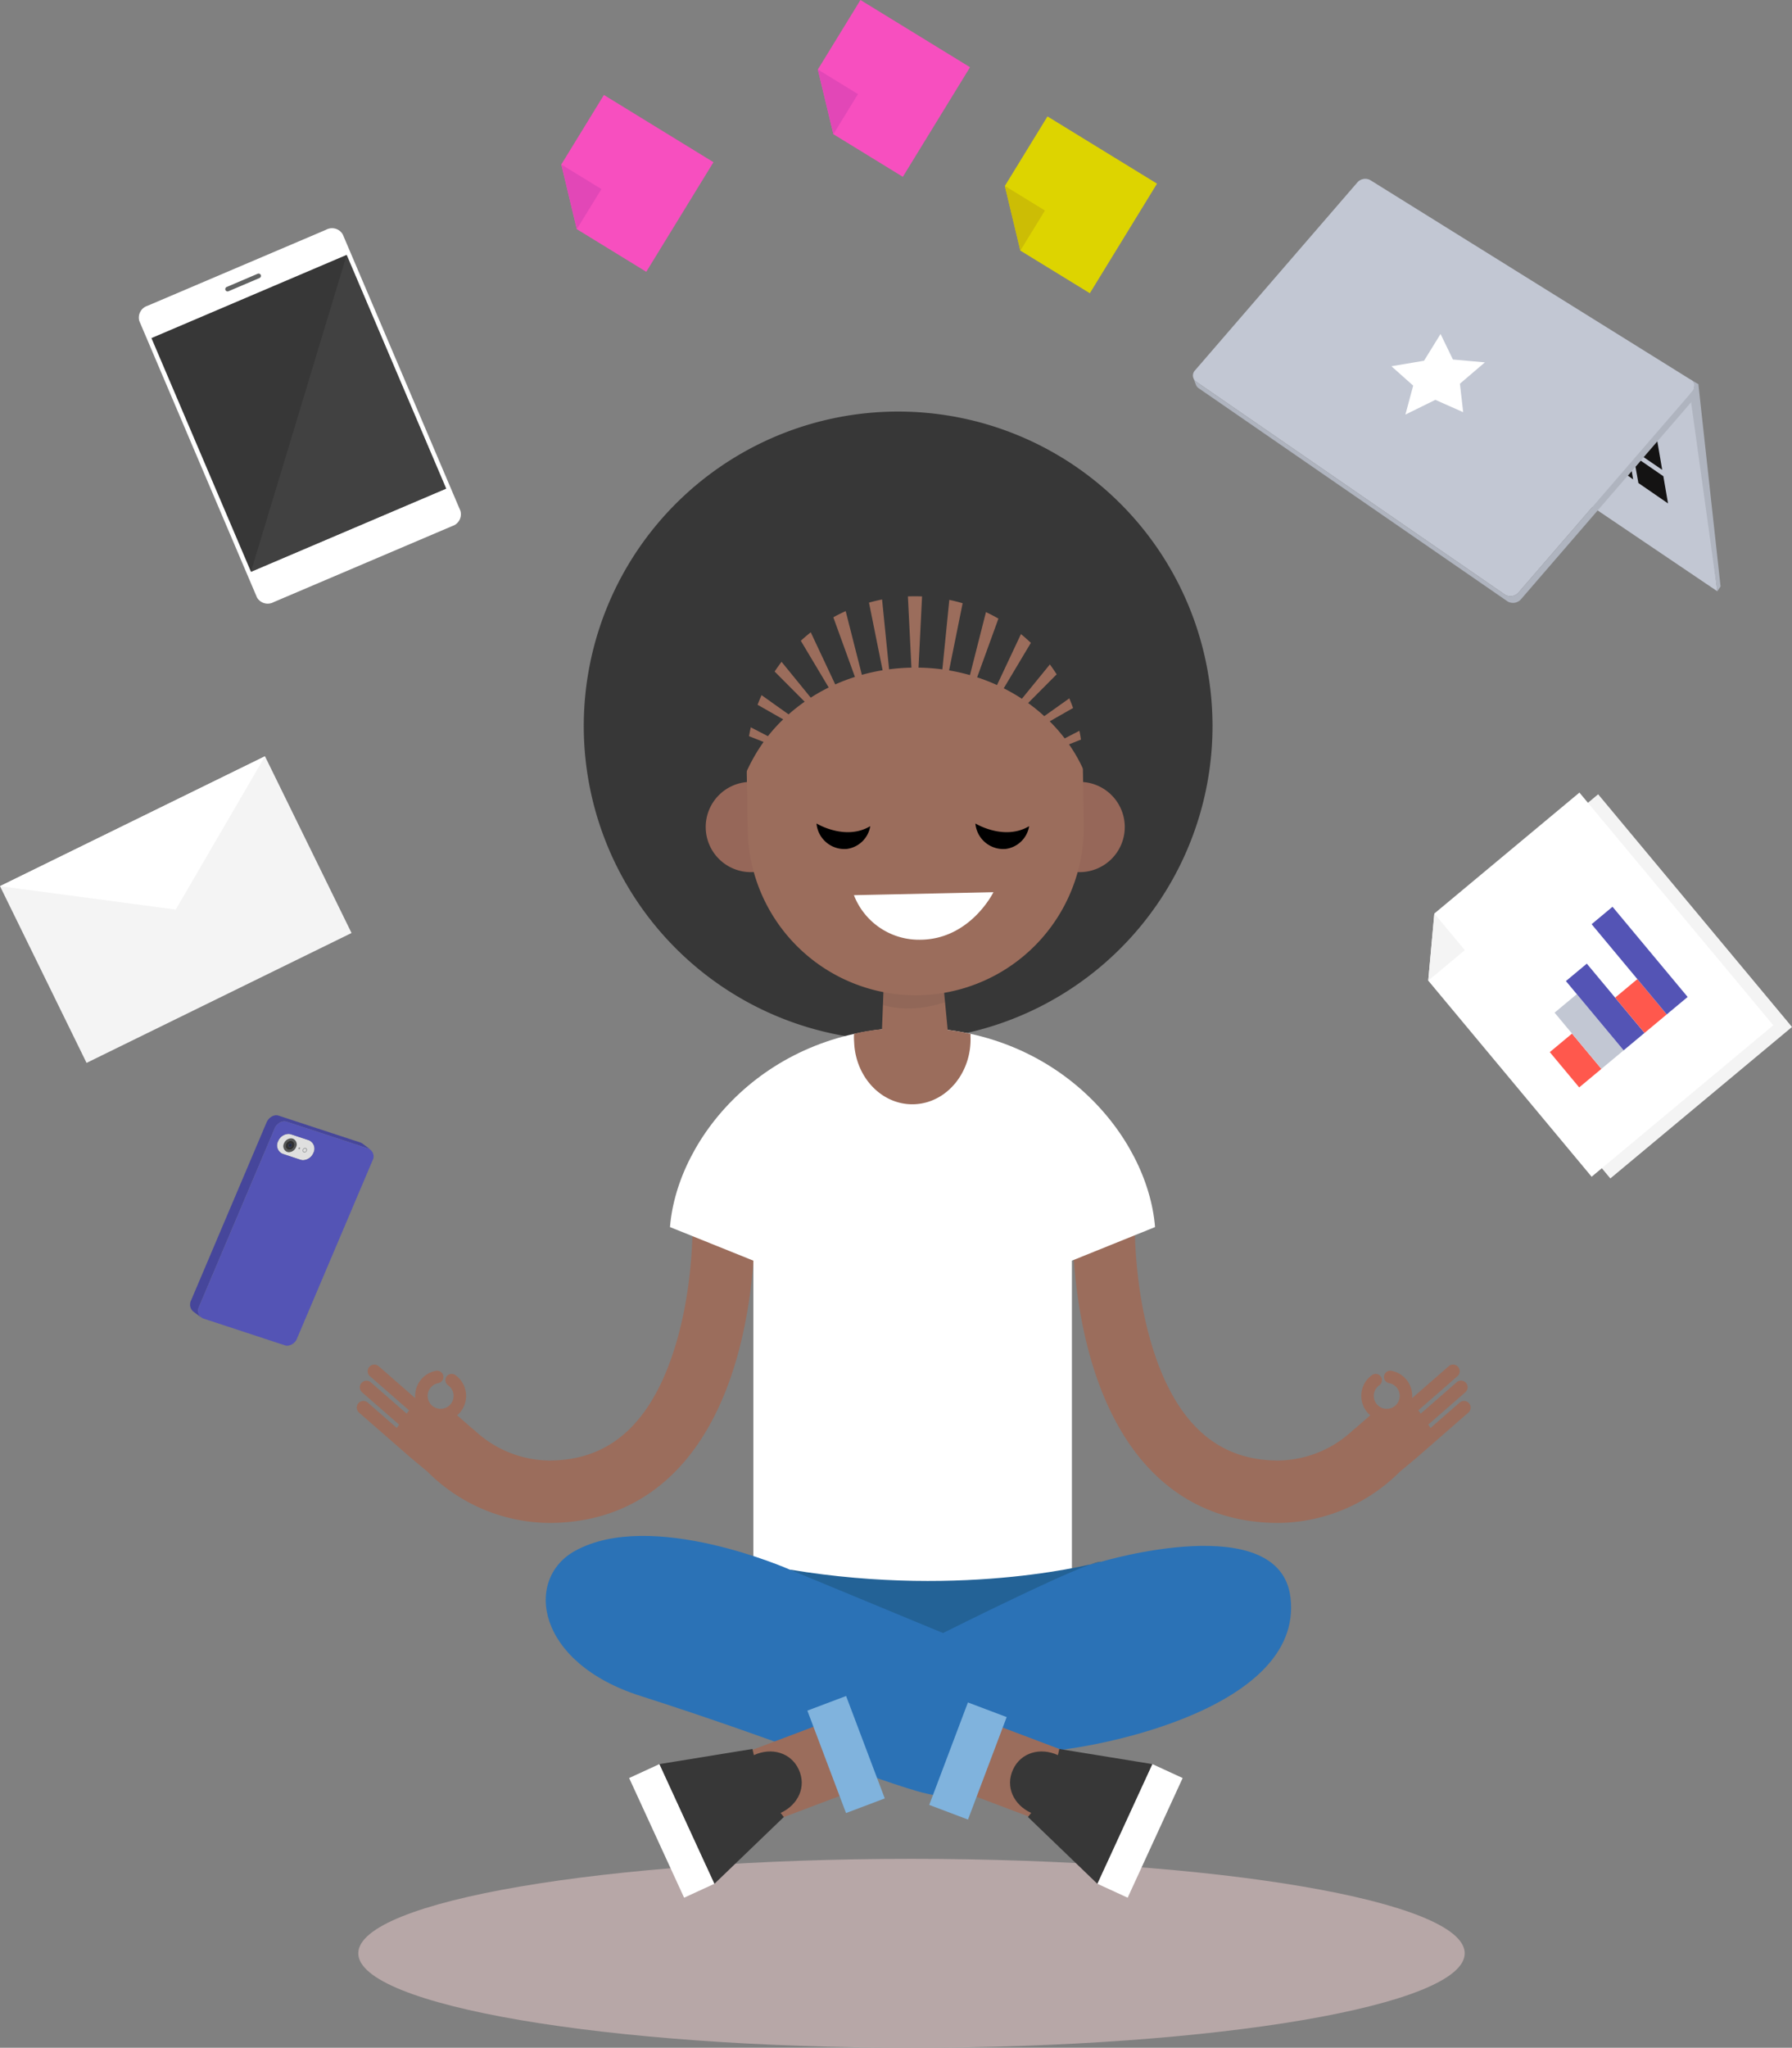 <svg xmlns="http://www.w3.org/2000/svg" width="355.305" height="405.857" viewBox="0 0 355.305 405.857"><rect x="0" y="0" width="355.305" height="405.857" fill="#808080" stroke="none"/><defs><style>.a{fill:#bfadad;opacity:0.862;}.b{fill:#9b6d5c;}.c,.h{fill:#373737;}.d{fill:#fff;}.e{fill:#2b72b6;}.f{fill:#236296;}.g{fill:#80b3dd;}.h{opacity:0.1;}.i{fill:#966759;}.j{fill:#494949;opacity:0.6;}.k{fill:#616363;}.l{fill:#dfdfdf;}.m{fill:#9a9ea0;}.n{fill:#303030;}.o{fill:#202842;}.p{fill:#555656;}.q{fill:#46469b;}.r{fill:#5454b5;}.s{fill:#f4f4f4;}.t{fill:#ddd400;}.u{fill:#ccbd05;}.v{fill:#f74fbf;}.w{fill:#e247b7;}.x{fill:#ff584d;}.y{fill:#c2c7d3;}.z{fill:#afb4bf;}.aa{fill:#141313;}</style></defs><g transform="translate(-190.855 -169.294)"><path class="a" d="M571.054,1027.109c0,10.342-49.108,18.725-109.687,18.725s-109.688-8.383-109.688-18.725,49.109-18.724,109.688-18.724S571.054,1016.768,571.054,1027.109Z" transform="translate(-89.785 -470.682)"/><g transform="translate(261.579 250.863)"><path class="b" d="M417.6,720.333c0,16.885-3.791,27.592-6.051,32.472-4.931,10.647-12.275,15.823-22.453,15.823a21.98,21.98,0,0,1-14.625-5.858c-.22-.2-.454-.383-.689-.569l-2.9-2.533a5.2,5.2,0,0,0,.532-.526,5.06,5.06,0,0,0-.485-7.131,5.162,5.162,0,0,0-.411-.324,1.243,1.243,0,1,0-1.436,2.03,2.209,2.209,0,0,1,.212.166,2.569,2.569,0,1,1-3.623.247,2.538,2.538,0,0,1,1.465-.837,1.243,1.243,0,0,0-.453-2.445,5.05,5.05,0,0,0-4.108,5.419l-7.253-6.328a1.315,1.315,0,0,0-1.73,1.982l7.752,6.764-.457.659-7.116-6.208a1.315,1.315,0,1,0-1.73,1.981l7.337,6.4-.458.658-5.764-5.029a1.315,1.315,0,0,0-1.73,1.982l5.986,5.223,4.279,3.733,3.275,2.724.006,0A34.443,34.443,0,0,0,389.092,781c15.065,0,26.71-7.951,33.677-22.994,6.261-13.519,7.2-29.4,7.2-37.669Z" transform="translate(-350.966 -560.731)"/><path class="b" d="M684.508,720.333c0,16.885,3.791,27.592,6.051,32.472,4.93,10.647,12.275,15.823,22.453,15.823a21.982,21.982,0,0,0,14.625-5.858c.22-.2.454-.383.69-.569l2.9-2.533a5.2,5.2,0,0,1-.532-.526,5.06,5.06,0,0,1,.485-7.131,5.15,5.15,0,0,1,.411-.324,1.243,1.243,0,1,1,1.436,2.03,2.267,2.267,0,0,0-.212.166,2.569,2.569,0,1,0,3.624.247,2.54,2.54,0,0,0-1.466-.837,1.243,1.243,0,0,1,.453-2.445,5.052,5.052,0,0,1,4.108,5.419l7.253-6.328a1.315,1.315,0,0,1,1.73,1.982l-7.752,6.764.457.659,7.116-6.208a1.315,1.315,0,1,1,1.729,1.981l-7.336,6.4.458.658,5.764-5.029a1.315,1.315,0,0,1,1.73,1.982l-5.986,5.223-4.279,3.733-3.275,2.724-.007,0A34.442,34.442,0,0,1,713.012,781c-15.065,0-26.71-7.951-33.677-22.994-6.261-13.519-7.2-29.4-7.2-37.669Z" transform="translate(-530.272 -560.731)"/><path class="c" d="M577.551,421.155a62.331,62.331,0,1,1-62.517-62.144A62.329,62.329,0,0,1,577.551,421.155Z" transform="translate(-407.868 -359.011)"/><g transform="translate(62.114 111.265)"><path class="d" d="M571.278,681.627l16.484-6.653c-1.47-18.136-19.473-39.519-48.094-39.519s-46.612,21.384-48.082,39.519l16.527,6.653V766h63.166Z" transform="translate(-491.585 -624.609)"/><path class="b" d="M597.27,622.982a41.873,41.873,0,0,0-4.531-.788L591.7,611.322l-11.548-.42-.44,11.165a35.188,35.188,0,0,0-5.541.9,13.071,13.071,0,0,0,.022,1.666c.283,7.1,5.677,12.6,12.048,12.284s11.3-6.329,11.022-13.429C597.254,623.37,597.278,623.1,597.27,622.982Z" transform="translate(-537.677 -610.902)"/></g><g transform="translate(37.481 222.839)"><path class="e" d="M441.532,866.517c-9.957,5.585-7.686,22.086,13.094,28.7,27.526,8.764,51.715,18.7,57.983,19.6s12.318-8.568,20.825-8.568,52.806-7.744,50.048-30.566c-2.133-17.651-37.545-7.064-37.545-7.064l-36.153,9.02-25.575-7.467S456.706,858.006,441.532,866.517Z" transform="translate(-435.82 -863.494)"/><path class="f" d="M575.746,889.205s29.19-14.625,31.351-14.127c0,0-26.4,7.413-61.728,1.553Z" transform="translate(-496.979 -869.954)"/><g transform="translate(16.534 31.725)"><g transform="translate(22.229 0)"><g transform="translate(37.273 1.28)"><g transform="translate(7.365 4.22)"><g transform="translate(0 0)"><rect class="b" width="14.67" height="17.017" transform="translate(0 13.724) rotate(-69.31)"/></g></g><rect class="g" width="21.711" height="8.215" transform="translate(0 20.311) rotate(-69.311)"/></g><g transform="translate(0)"><g transform="translate(0 5.5)"><g transform="translate(0 0)"><rect class="b" width="17.017" height="14.67" transform="translate(0 6.012) rotate(-20.69)"/></g></g><rect class="g" width="8.216" height="21.711" transform="matrix(0.935, -0.353, 0.353, 0.935, 13.11, 2.903)"/></g></g><g transform="translate(0 10.499)"><rect class="d" width="6.623" height="26.103" transform="translate(0 5.763) rotate(-24.687)"/><g transform="translate(6.019)"><path class="c" d="M511.534,972.57l-.641-.807c3.52-1.618,5.163-5.212,3.6-8.6-1.542-3.357-5.379-4.464-8.9-2.855l-.281-1.22-18.434,3,10.9,23.719Z" transform="translate(-486.878 -959.085)"/></g></g><g transform="translate(75.523 10.499)"><rect class="d" width="26.103" height="6.623" transform="translate(17.307 26.714) rotate(-65.313)"/><path class="c" d="M647.779,972.57l.641-.807c-3.52-1.618-5.163-5.212-3.6-8.6,1.542-3.357,5.379-4.464,8.9-2.855l.28-1.22,18.435,3-10.9,23.719Z" transform="translate(-644.227 -959.085)"/></g></g></g><path class="h" d="M587.236,619.161s5.171,1.888,12.283-.553l-.387-4.275H587.4Z" transform="translate(-482.871 -501.553)"/><g transform="translate(69.201 35.006)"><g transform="translate(0 1.603)"><path class="i" d="M525.512,533.989a8.942,8.942,0,1,1-9.087-8.814A8.95,8.95,0,0,1,525.512,533.989Z" transform="translate(-507.63 -488.385)"/><path class="i" d="M673.124,533.989a8.942,8.942,0,1,1-9.087-8.814A8.951,8.951,0,0,1,673.124,533.989Z" transform="translate(-590.039 -488.385)"/><path class="b" d="M592.837,487.093a33.324,33.324,0,0,1-32.771,33.869h0A33.323,33.323,0,0,1,526.2,488.19l-.2-12.427a33.325,33.325,0,0,1,32.771-33.869h0a33.324,33.324,0,0,1,33.869,32.773Z" transform="translate(-517.879 -441.89)"/></g><g transform="translate(7.702)"><path class="c" d="M586.435,438.94l1.546,15.4a40.018,40.018,0,0,1,4.432-.331l-.781-15.747A31.9,31.9,0,0,0,586.435,438.94Z" transform="translate(-559.327 -438.261)"/><path class="c" d="M619.861,441.58l-2.992,14.828a39.019,39.019,0,0,1,4.138.932l3.548-13.968A36.771,36.771,0,0,0,619.861,441.58Z" transform="translate(-576.318 -440.114)"/><path class="c" d="M603.932,438.275l-.782,15.738a40.023,40.023,0,0,1,4.725.347l1.54-15.352A33.368,33.368,0,0,0,603.932,438.275Z" transform="translate(-568.659 -438.269)"/><path class="c" d="M569.675,443.2l3.554,13.99a38.9,38.9,0,0,1,4.115-.909l-3-14.88A34.92,34.92,0,0,0,569.675,443.2Z" transform="translate(-549.971 -440.016)"/><path class="c" d="M539.952,463.764l6.546,8.03a36.7,36.7,0,0,1,3.561-2.01L543.9,459.469A35.126,35.126,0,0,0,539.952,463.764Z" transform="translate(-533.377 -450.101)"/><path class="c" d="M526.232,494.019l4.116,2.13a33.442,33.442,0,0,1,3.024-3.335l-5.965-3.4A27.916,27.916,0,0,0,526.232,494.019Z" transform="translate(-525.717 -466.817)"/><path class="c" d="M634.2,448.657l-4.739,13.071a38.03,38.03,0,0,1,3.939,1.537l5.425-11.545A37.248,37.248,0,0,0,634.2,448.657Z" transform="translate(-583.347 -444.065)"/><path class="c" d="M553.559,451.569l5.391,11.474a37.891,37.891,0,0,1,3.907-1.487l-4.739-13.07A36.467,36.467,0,0,0,553.559,451.569Z" transform="translate(-540.973 -443.969)"/><path class="c" d="M530.672,478.648l6.252,4.441a35.165,35.165,0,0,1,3.187-2.508l-6.787-6.819A31.381,31.381,0,0,0,530.672,478.648Z" transform="translate(-528.196 -458.081)"/><path class="c" d="M525.226,510.34l.1,1.33a35.767,35.767,0,0,1,3.508-6.175l-3.494-1.389A24.8,24.8,0,0,0,525.226,510.34Z" transform="translate(-525.066 -475.021)"/><path class="c" d="M673.855,505.489l-3.158,1.255a31.172,31.172,0,0,1,2.8,4.9S673.877,507.028,673.855,505.489Z" transform="translate(-606.369 -475.793)"/><path class="c" d="M659.227,474.146l-6.878,6.911a35.076,35.076,0,0,1,3.2,2.6l6.293-4.469A28.384,28.384,0,0,0,659.227,474.146Z" transform="translate(-596.126 -458.295)"/><path class="c" d="M667.979,490.328l-5.944,3.391a33.367,33.367,0,0,1,2.971,3.382l3.908-2.022A24.721,24.721,0,0,0,667.979,490.328Z" transform="translate(-601.533 -467.329)"/><path class="c" d="M647.615,459.622,641.4,470.028A36.692,36.692,0,0,1,645,472.1l6.639-8.143A33.772,33.772,0,0,0,647.615,459.622Z" transform="translate(-590.013 -450.186)"/></g></g><g transform="translate(91.166 81.638)"><path d="M557.355,543.831a5.555,5.555,0,0,0,6.016,5.047,5.435,5.435,0,0,0,4.642-4.513C563.054,547.328,557.355,543.831,557.355,543.831Z" transform="translate(-557.355 -543.831)"/><path d="M628.672,543.831a5.555,5.555,0,0,0,6.016,5.047,5.434,5.434,0,0,0,4.642-4.513C634.371,547.328,628.672,543.831,628.672,543.831Z" transform="translate(-597.17 -543.831)"/><path class="d" d="M574.146,575.256l27.665-.589s-4.613,9.423-14.625,9.423A13.838,13.838,0,0,1,574.146,575.256Z" transform="translate(-566.729 -561.046)"/></g></g><g transform="translate(190.855 165.294)"><g transform="translate(27.487 49.272)"><path class="d" d="M316.882,332.806a2.454,2.454,0,0,1-1.619,3.024l-35.416,15.079a2.453,2.453,0,0,1-3.3-.928L253.223,295.2a2.454,2.454,0,0,1,1.619-3.024L290.257,277.1a2.454,2.454,0,0,1,3.3.928Z" transform="translate(-253.083 -276.841)"/><rect class="c" width="42.067" height="50.349" transform="matrix(0.92, -0.392, 0.392, 0.92, 2.539, 21.735)"/><path class="j" d="M342.189,335.062l-38.7,16.48,18.98-62.8Z" transform="translate(-281.221 -283.482)"/><path class="k" d="M299,297.38a.471.471,0,0,1-.263.611l-6.12,2.606a.47.47,0,0,1-.622-.234h0a.469.469,0,0,1,.262-.61l6.121-2.607a.47.47,0,0,1,.622.234Z" transform="translate(-274.785 -288.154)"/></g><g transform="translate(37.703 225.035)"><g transform="translate(0 0)"><g transform="translate(22.396 6.583)"><path class="l" d="M327.3,689.652a.288.288,0,0,1,.093.016.308.308,0,0,1,.16.432.4.4,0,0,1-.354.249.258.258,0,0,1-.091-.015.313.313,0,0,1-.161-.435A.4.4,0,0,1,327.3,689.652Z" transform="translate(-326.913 -689.652)"/></g><g transform="translate(22.296 6.48)"><path class="m" d="M327.306,689.437a.4.4,0,0,1,.205.562.516.516,0,0,1-.457.323.377.377,0,0,1-.119-.02.4.4,0,0,1-.206-.56.52.52,0,0,1,.459-.324A.387.387,0,0,1,327.306,689.437Zm.117.532a.308.308,0,0,0-.16-.432.289.289,0,0,0-.093-.016.4.4,0,0,0-.352.247.313.313,0,0,0,.161.435.259.259,0,0,0,.091.015.4.4,0,0,0,.354-.249Z" transform="translate(-326.687 -689.418)"/></g><g transform="translate(18.934 5.054)"><path class="n" d="M320.314,686.228a.806.806,0,0,1,.411,1.127,1.036,1.036,0,0,1-.918.644.737.737,0,0,1-.237-.037.808.808,0,0,1-.41-1.129,1.027,1.027,0,0,1,.915-.644A.77.77,0,0,1,320.314,686.228Zm-.075.966a.3.3,0,0,0-.155-.428.344.344,0,0,0-.091-.015.391.391,0,0,0-.348.246.3.3,0,0,0,.155.424.291.291,0,0,0,.092.016.39.39,0,0,0,.346-.243Z" transform="translate(-319.076 -686.19)"/></g><g transform="translate(19.472 5.615)"><path class="o" d="M320.672,687.461a.342.342,0,0,1,.091.015.3.3,0,0,1,.155.428.39.39,0,0,1-.346.243.291.291,0,0,1-.092-.016.3.3,0,0,1-.155-.424A.39.39,0,0,1,320.672,687.461Z" transform="translate(-320.294 -687.461)"/></g><g transform="translate(18.483 4.581)"><path class="p" d="M319.934,685.18a1.225,1.225,0,0,1,.629,1.712,1.583,1.583,0,0,1-1.4.982,1.146,1.146,0,0,1-.356-.058,1.224,1.224,0,0,1-.629-1.713,1.581,1.581,0,0,1,1.4-.981A1.155,1.155,0,0,1,319.934,685.18Zm.22,1.579a.806.806,0,0,0-.411-1.127.77.77,0,0,0-.238-.038,1.027,1.027,0,0,0-.915.644.808.808,0,0,0,.41,1.129.739.739,0,0,0,.237.037,1.036,1.036,0,0,0,.918-.645Z" transform="translate(-318.054 -685.121)"/></g><g transform="translate(17.258 3.7)"><path class="l" d="M321.535,684.373a1.8,1.8,0,0,1,.92,2.517,2.31,2.31,0,0,1-2.046,1.436,1.628,1.628,0,0,1-.527-.085l-3.5-1.159a1.8,1.8,0,0,1-.921-2.516,2.307,2.307,0,0,1,2.047-1.44,1.715,1.715,0,0,1,.53.087Zm-2.521,1.4a1.225,1.225,0,0,0-.629-1.712,1.153,1.153,0,0,0-.358-.059,1.581,1.581,0,0,0-1.4.981,1.224,1.224,0,0,0,.629,1.713,1.148,1.148,0,0,0,.356.058,1.583,1.583,0,0,0,1.4-.982Zm2.129.709a.4.4,0,0,0-.205-.562.387.387,0,0,0-.117-.019.52.52,0,0,0-.459.324.4.4,0,0,0,.206.56.376.376,0,0,0,.119.02.516.516,0,0,0,.457-.323Zm-1.354-.448a.139.139,0,0,0-.069-.2.148.148,0,0,0-.043-.007.181.181,0,0,0-.159.114.138.138,0,0,0,.07.195.133.133,0,0,0,.045.008.177.177,0,0,0,.157-.112Z" transform="translate(-315.281 -683.126)"/></g><path class="q" d="M310.36,680.357c-.014-.011-.077-.05-.093-.06a1.205,1.205,0,0,0-.145-.079c-.014-.007-.026-.016-.039-.021-.034-.014-.069-.027-.105-.039l-16.245-5.337a1.414,1.414,0,0,0-.441-.072,1.72,1.72,0,0,0-.492.074,2.005,2.005,0,0,0-.3.121,1.921,1.921,0,0,0-.238.138,2.124,2.124,0,0,0-.212.159,2.4,2.4,0,0,0-.2.188,2.293,2.293,0,0,0-.192.229,2.585,2.585,0,0,0-.2.306,2.381,2.381,0,0,0-.107.224L276.4,711.425a1.836,1.836,0,0,0,.4,2.207l1.592,1.2a1.837,1.837,0,0,1-.393-2.206l14.951-35.238a2.278,2.278,0,0,1,.108-.222,2.389,2.389,0,0,1,.2-.307,2.6,2.6,0,0,1,.191-.23c.063-.065.129-.128.2-.187a2.52,2.52,0,0,1,.213-.161,1.943,1.943,0,0,1,.239-.136,1.826,1.826,0,0,1,.3-.12,1.638,1.638,0,0,1,.492-.075,1.412,1.412,0,0,1,.44.072l16.246,5.338a1.325,1.325,0,0,1,.142.059,1.2,1.2,0,0,1,.152.083c.029.018.06.035.089.055Z" transform="translate(-276.211 -674.749)"/><path class="r" d="M313.587,682.867a1.706,1.706,0,0,1,.78,2.4l-14.953,35.237a2.236,2.236,0,0,1-1.936,1.437,1.377,1.377,0,0,1-.439-.071l-16.252-5.337a1.706,1.706,0,0,1-.775-2.4l14.951-35.239a2.242,2.242,0,0,1,1.938-1.437,1.41,1.41,0,0,1,.44.072Zm-10.929.858a1.8,1.8,0,0,0-.92-2.517l-3.493-1.16a1.712,1.712,0,0,0-.53-.087,2.307,2.307,0,0,0-2.046,1.44,1.8,1.8,0,0,0,.921,2.516l3.5,1.159a1.63,1.63,0,0,0,.527.085,2.31,2.31,0,0,0,2.046-1.436Z" transform="translate(-278.226 -676.261)"/></g></g><g transform="translate(0 143.482)"><rect class="s" width="58.506" height="39.004" transform="translate(0 36.15) rotate(-26.104)"/><path class="d" d="M225.705,544.066l17.688-30.384-52.538,25.743Z" transform="translate(-190.855 -503.275)"/></g><g transform="translate(199.235 27.075)"><path class="t" d="M631.318,199.162,618,220.884l-13.772-8.448-3.074-12.825,8.447-13.773Z" transform="translate(-601.149 -185.839)"/><path class="u" d="M604.223,229.843l-3.074-12.825,7.949,4.876Z" transform="translate(-601.149 -203.246)"/></g><g transform="translate(111.293 22.823)"><path class="v" d="M472.977,230.287l-13.323,21.722-13.772-8.448-3.074-12.825,8.447-13.773Z" transform="translate(-442.809 -216.964)"/><path class="w" d="M445.883,260.968l-3.074-12.825,7.949,4.876Z" transform="translate(-442.809 -234.371)"/></g><g transform="translate(162.163 4)"><path class="v" d="M536.073,178.618,522.75,200.34l-13.772-8.448L505.9,179.067l8.447-13.773Z" transform="translate(-505.905 -165.294)"/><path class="w" d="M508.979,209.3,505.9,196.474l7.949,4.876Z" transform="translate(-505.905 -182.701)"/></g><g transform="translate(283.183 161.085)"><path class="s" d="M861.934,425.665l-1.208,13.3,32.393,38.867,36.017-30.018L890.7,401.694Z" transform="translate(-857.015 -401.357)"/><path class="d" d="M853.534,424.9l-1.209,13.3,32.393,38.867,36.017-30.018L882.3,400.93Z" transform="translate(-852.325 -400.93)"/><path class="s" d="M859.58,462.454l-7.255,6.047,1.209-13.3Z" transform="translate(-852.325 -431.227)"/><g transform="translate(24.1 22.63)"><rect class="x" width="5.734" height="9.107" transform="matrix(0.768, -0.64, 0.64, 0.768, 0, 28.808)"/><rect class="y" width="5.735" height="14.504" transform="matrix(0.768, -0.64, 0.64, 0.768, 0.95, 20.99)"/><rect class="r" width="5.397" height="17.877" transform="matrix(0.768, -0.64, 0.64, 0.768, 3.195, 14.728)"/><rect class="x" width="5.735" height="9.107" transform="translate(12.956 18.009) rotate(-39.807)"/><rect class="r" width="5.397" height="23.274" transform="matrix(0.768, -0.64, 0.64, 0.768, 8.291, 3.455)"/></g></g><g transform="translate(236.532 39.434)"><path class="z" d="M899.749,285.705l1.612.96-.363,1.28Z" transform="translate(-801.149 -245.952)"/><g transform="translate(38.759 37.723)"><path class="y" d="M824.684,286.064l4.8,39.077-65.2-44.031Z" transform="translate(-764.275 -281.109)"/><g transform="translate(47.454 14.119)"><path class="aa" d="M881.357,313.074l1,5.841-3.8-2.591Z" transform="translate(-875.532 -313.074)"/><path class="aa" d="M871.706,327.733l.781-.9.279,1.657Z" transform="translate(-871.706 -320.753)"/><path class="aa" d="M875.157,323.362l1.034-1.2,4.493,3.091.928,5.393-5.874-4.043Z" transform="translate(-873.633 -318.147)"/></g><path class="z" d="M901.22,287.879l-1.722,1.556,5.474,39.485.646-.952Z" transform="translate(-839.768 -284.889)"/></g><path class="y" d="M677.2,235.936a1.472,1.472,0,0,1-.249-2.271l32.172-37.233a2.066,2.066,0,0,1,2.594-.443l63.549,39.557a1.5,1.5,0,0,1,.228,2.326L741.1,277.681a2.125,2.125,0,0,1-2.653.481Z" transform="translate(-676.53 -195.708)"/><path class="d" d="M768.381,281.321l1.543-5.739-4.316-3.84,6.469-1.094,3.275-5.3,2.455,5.06,6.336.566L779.19,275.2l.646,5.649L774.32,278.4Z" transform="translate(-726.26 -234.588)"/><path class="z" d="M677.233,286.5a1.448,1.448,0,0,0,.578.7l61.247,42.254a2.125,2.125,0,0,0,2.653-.481l34.392-39.81a1.613,1.613,0,0,0,.354-1.616q-.247-.664-.495-1.328a1.611,1.611,0,0,1-.354,1.616l-34.392,39.81a2.125,2.125,0,0,1-2.653.481L677.315,285.9a1.446,1.446,0,0,1-.579-.7Q676.985,285.847,677.233,286.5Z" transform="translate(-676.645 -245.668)"/></g></g></g></svg>